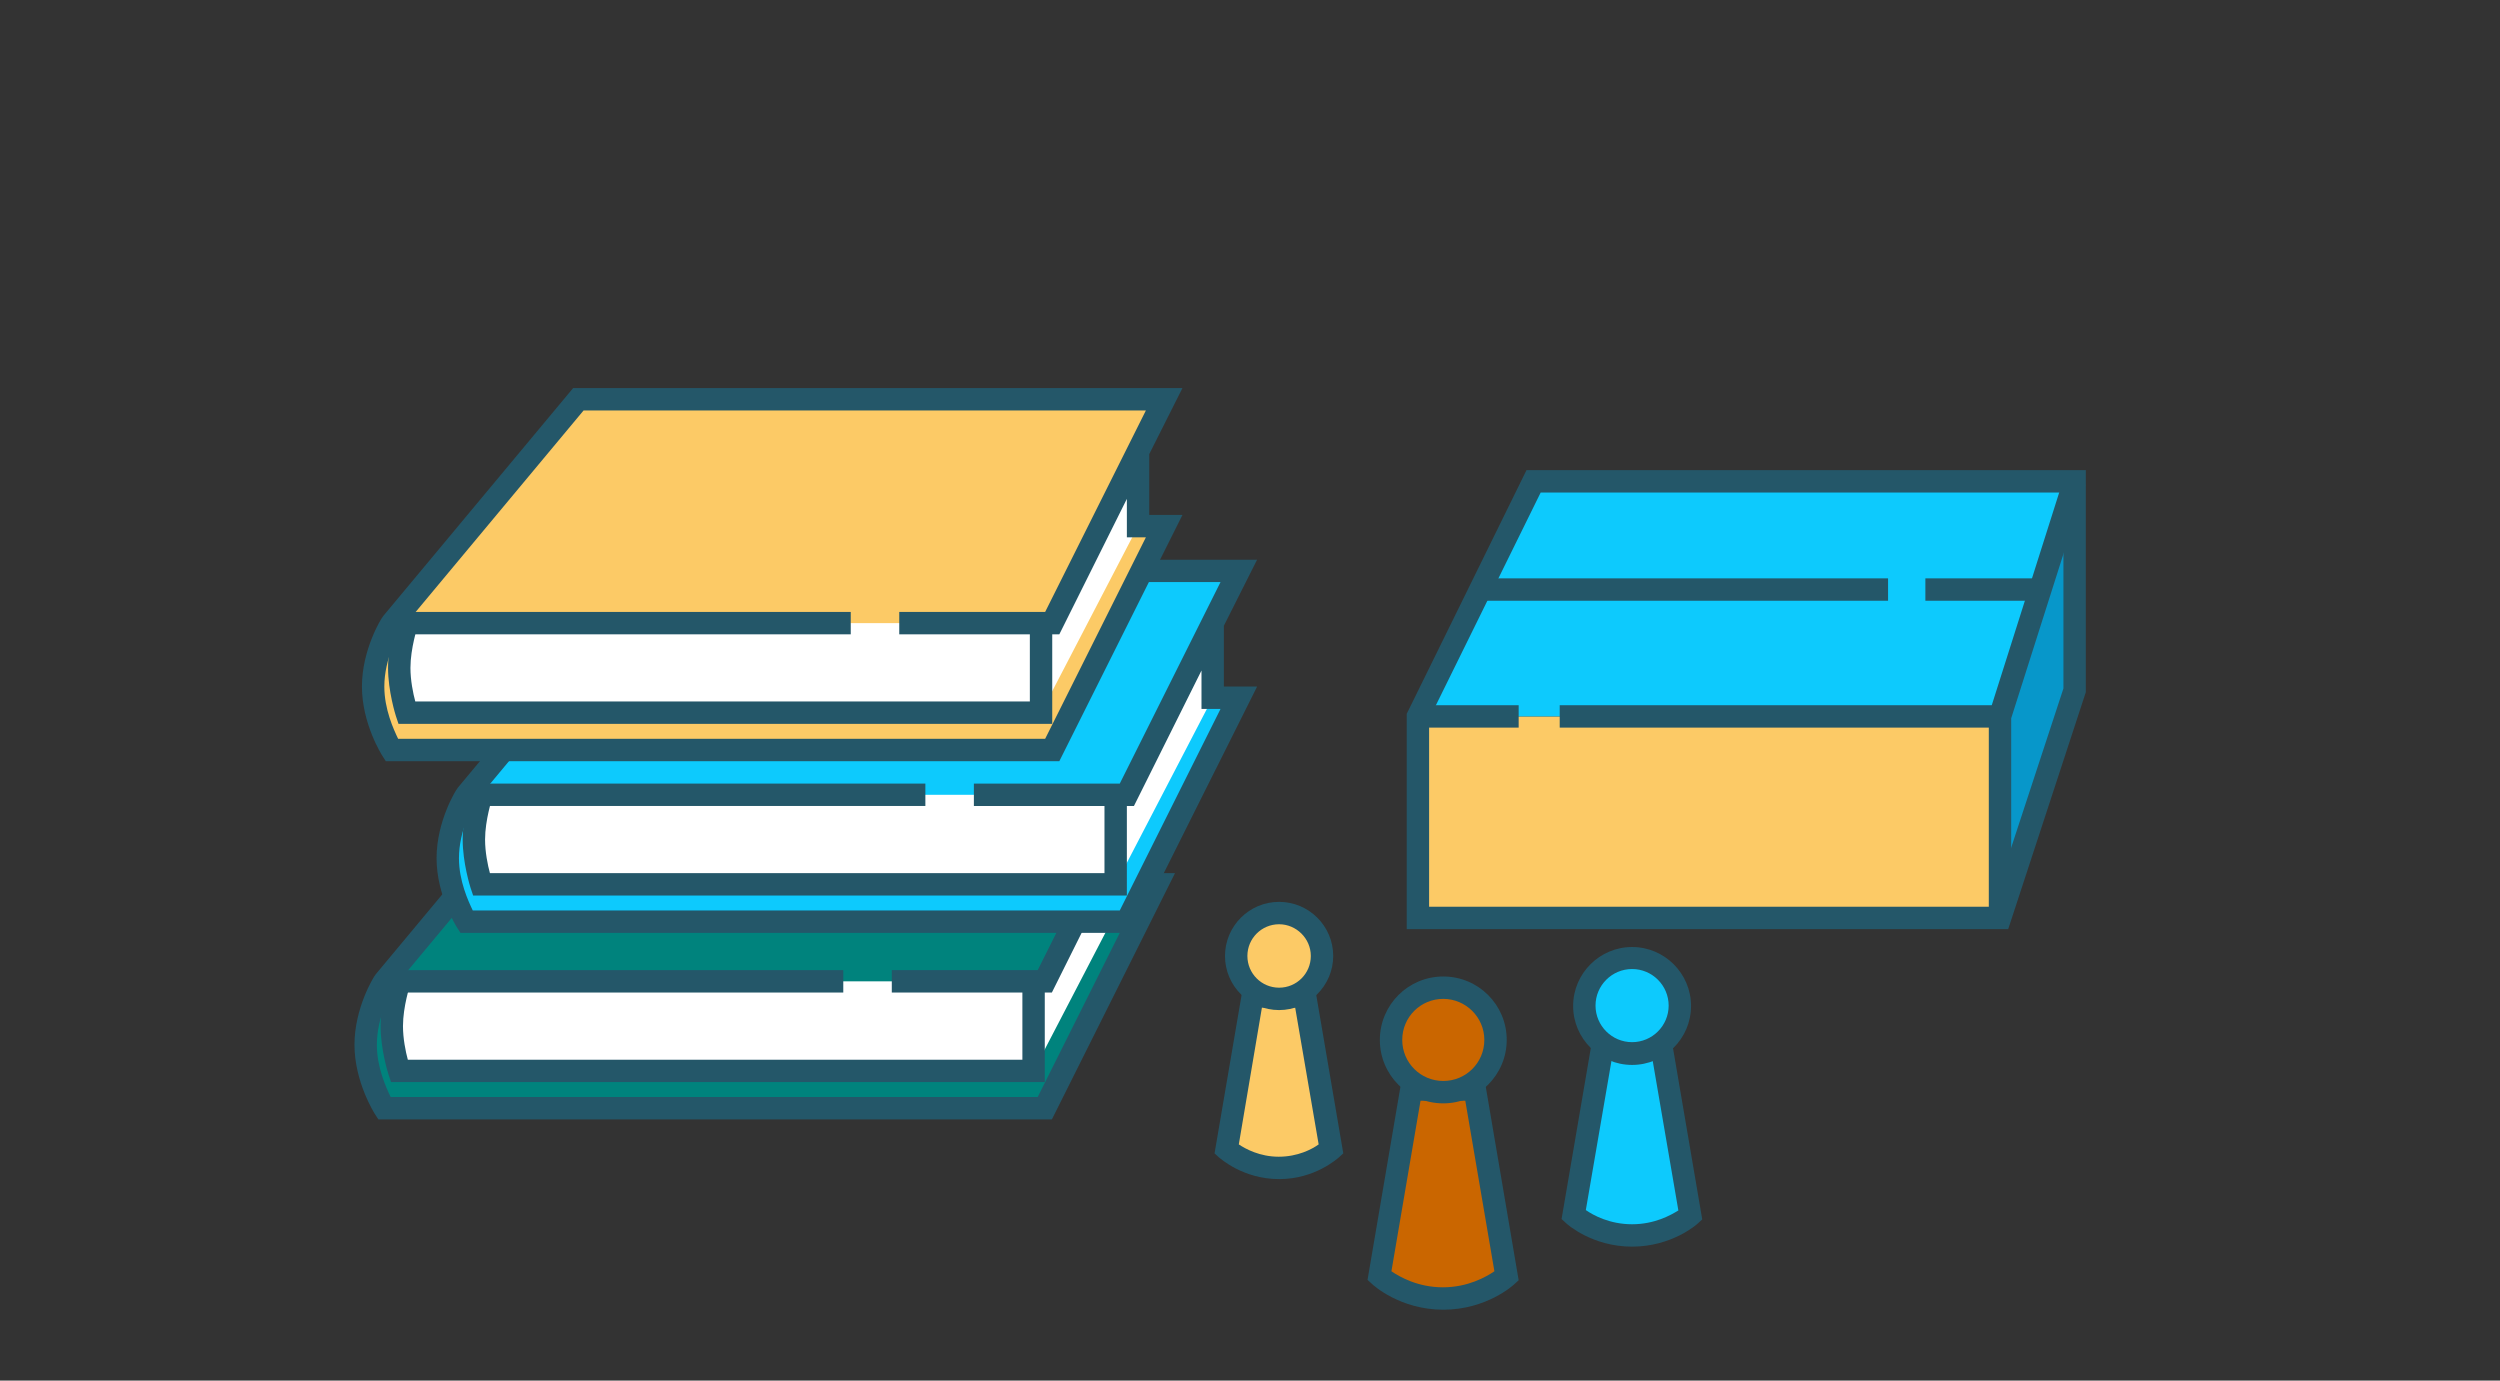 <?xml version="1.0" encoding="UTF-8"?> <svg xmlns="http://www.w3.org/2000/svg" xmlns:xlink="http://www.w3.org/1999/xlink" version="1.1" id="Ebene_1" x="0px" y="0px" width="670px" height="370px" viewBox="0 0 670 370" style="enable-background:new 0 0 670 370;" xml:space="preserve"><rect x="0" y="0" width="670" height="370" fill="#333333" stroke="none"/> <style type="text/css"> .st0{fill:#FCCA66;} .st1{fill:#0DCAFD;} .st2{fill:#0797CA;} .st3{fill:#245769;} .st4{fill:#FFFFFF;} .st5{fill:#00837D;} .st6{fill:#CA6600;} </style> <g id="Buch-_und_Sachspenden"> <g> <rect x="380" y="192" class="st0" width="156" height="54"></rect> <polygon class="st1" points="536,192 556,129 411,129 380,192 "></polygon> <polygon class="st2" points="536,246 536,192 556,129 556,185 "></polygon> <path class="st3" d="M538.2,249H377v-57.7l0.3-0.6l31.8-64.7H559v59.5L538.2,249z M383,243h150.8l19.2-58.5V132H412.9L383,192.7 V243z"></path> <rect x="380" y="189" class="st3" width="27" height="6"></rect> <rect x="418" y="189" class="st3" width="118" height="6"></rect> <polygon class="st3" points="539,246 533,246 533,191.5 553.1,128.1 558.9,129.9 539,192.5 "></polygon> <rect x="397" y="155" class="st3" width="109" height="6"></rect> <rect x="516" y="155" class="st3" width="30" height="6"></rect> </g> <g> <g> <polygon class="st4" points="301.7,213.7 303,237 310,237 279.2,297 104,297 104,263 "></polygon> <path class="st5" d="M303,237l-26,50H107c0,0-2-7.5-2-12s1.5-10.3,1.5-10.3s-8.4,8.9-8.4,16.9s4.9,15.3,4.9,15.3h177l30-60h-7 V237z"></path> <polygon class="st5" points="280,263 104,263 153,203 310,203 "></polygon> <rect x="103" y="260" class="st3" width="123" height="6"></rect> <path class="st3" d="M281.9,300H101.4l-0.9-1.4c-0.2-0.3-5.5-8.7-5.5-18.6s5.2-18.3,5.5-18.6l0.2-0.3l50.9-61.1h163.3l-8.9,17.7 V234h8.9L281.9,300z M104.7,294h173.4l27-54H300v-10.3L281.9,266H239v-6h39.1l27-54H154.4l-49,58.8c-0.6,1-4.4,7.7-4.4,15.2 C101,286.1,103.5,291.5,104.7,294z"></path> <path class="st3" d="M280,290H104.8l-0.7-2.1c-0.1-0.3-2.1-6.7-2.1-12.9s2.1-12.7,2.1-12.9l5.7,1.9l-2.8-1l2.9,0.9 c0,0.1-1.9,5.8-1.9,11.1c0,3.3,0.7,6.8,1.3,9H274v-21h6V290z"></path> </g> <g> <polygon class="st4" points="323.7,163.7 325,187 332,187 301.2,247 126,247 126,213 "></polygon> <path class="st1" d="M325,187l-26,50H129c0,0-2-7.5-2-12s1.5-10.3,1.5-10.3s-8.4,8.9-8.4,16.9s4.9,15.3,4.9,15.3h177l30-60h-7 V187z"></path> <polygon class="st1" points="302,213 126,213 175,153 332,153 "></polygon> <rect x="125" y="210" class="st3" width="123" height="6"></rect> <path class="st3" d="M303.9,250H123.4l-0.9-1.4c-0.2-0.3-5.5-8.7-5.5-18.6s5.2-18.3,5.5-18.6l0.2-0.3l50.9-61.1h163.3l-8.9,17.7 V184h8.9L303.9,250z M126.7,244h173.4l27-54H322v-10.3L303.9,216H261v-6h39.1l27-54H176.4l-49,58.8c-0.6,1-4.4,7.7-4.4,15.2 C123,236.1,125.5,241.5,126.7,244z"></path> <path class="st3" d="M302,240H126.8l-0.7-2.1c-0.1-0.3-2.1-6.7-2.1-12.9s2.1-12.7,2.1-12.9l5.7,1.9l-2.8-1l2.9,0.9 c0,0.1-1.9,5.8-1.9,11.1c0,3.3,0.7,6.8,1.3,9H296v-21h6V240z"></path> </g> <g> <polygon class="st4" points="303.7,117.7 305,141 312,141 281.2,201 106,201 106,167 "></polygon> <path class="st0" d="M305,141l-26,50H109c0,0-2-7.5-2-12s1.5-10.3,1.5-10.3s-8.4,8.9-8.4,16.9s4.9,15.3,4.9,15.3h177l30-60h-7 V141z"></path> <polygon class="st0" points="282,167 106,167 155,107 312,107 "></polygon> <rect x="105" y="164" class="st3" width="123" height="6"></rect> <path class="st3" d="M283.9,204H103.4l-0.9-1.4c-0.2-0.3-5.5-8.7-5.5-18.6s5.2-18.3,5.5-18.6l0.2-0.3l50.9-61.1h163.3l-8.9,17.7 V138h8.9L283.9,204z M106.7,198h173.4l27-54H302v-10.3L283.9,170H241v-6h39.1l27-54H156.4l-49,58.8c-0.6,1-4.4,7.7-4.4,15.2 C103,190.1,105.5,195.5,106.7,198z"></path> <path class="st3" d="M282,194H106.8l-0.7-2.1c-0.1-0.3-2.1-6.7-2.1-12.9s2.1-12.7,2.1-12.9l5.7,1.9l-2.8-1l2.9,0.9 c0,0.1-1.9,5.8-1.9,11.1c0,3.3,0.7,6.8,1.3,9H276v-21h6V194z"></path> </g> </g> <g> <path class="st0" d="M349.8,267h-14l-7,41c0,0,5.3,5,14,5s14-5,14-5L349.8,267z"></path> <path class="st3" d="M342.8,316c-9.7,0-15.8-5.6-16.1-5.8l-1.2-1.1l7.7-45.1h19.1l7.7,45.1l-1.2,1.1 C358.5,310.4,352.5,316,342.8,316z M332,306.7c1.8,1.2,5.6,3.3,10.7,3.3s8.9-2,10.7-3.3l-6.3-36.7h-8.9L332,306.7z"></path> <circle class="st0" cx="342.8" cy="256.2" r="11.5"></circle> <path class="st3" d="M342.8,270.7c-8,0-14.5-6.5-14.5-14.5s6.5-14.5,14.5-14.5s14.5,6.5,14.5,14.5S350.7,270.7,342.8,270.7z M342.8,247.7c-4.7,0-8.5,3.8-8.5,8.5s3.8,8.5,8.5,8.5s8.5-3.8,8.5-8.5S347.4,247.7,342.8,247.7z"></path> </g> <g> <path class="st1" d="M445.2,280h-15.6l-7.8,45.6c0,0,6,5.5,15.6,5.5c9.7,0,15.6-5.4,15.6-5.4L445.2,280z"></path> <path class="st3" d="M437.4,334.1c-10.7,0-17.4-6-17.7-6.3l-1.2-1.1L427,277h20.7l8.5,49.8l-1.2,1.1 C454.8,328.1,448.1,334.1,437.4,334.1z M425,324.3c2,1.4,6.4,3.8,12.4,3.8s10.3-2.4,12.4-3.7l-7.1-41.4h-10.6L425,324.3z"></path> <path class="st1" d="M450.2,269.5c0,7.1-5.8,12.8-12.8,12.8c-7.1,0-12.8-5.8-12.8-12.8c0-7.1,5.8-12.8,12.8-12.8 C444.5,256.7,450.2,262.4,450.2,269.5z"></path> <path class="st3" d="M437.4,285.4c-8.7,0-15.8-7.1-15.8-15.8c0-8.7,7.1-15.8,15.8-15.8c8.7,0,15.8,7.1,15.8,15.8 C453.2,278.3,446.1,285.4,437.4,285.4z M437.4,259.7c-5.4,0-9.8,4.4-9.8,9.8s4.4,9.8,9.8,9.8s9.8-4.4,9.8-9.8 C447.2,264.1,442.8,259.7,437.4,259.7z"></path> </g> <g> <path class="st6" d="M395.3,292h-17.1l-8.5,50c0,0,6.5,6.1,17.1,6.1s17.1-6.1,17.1-6.1L395.3,292z"></path> <path class="st3" d="M386.8,351c-11.6,0-18.8-6.6-19.1-6.9l-1.2-1.1l9.2-54h22.1l9.2,54.1l-1.2,1.1 C405.6,344.4,398.4,351,386.8,351z M372.9,340.7c2.2,1.5,7.1,4.3,13.8,4.3c6.7,0,11.6-2.8,13.8-4.3l-7.8-45.7h-12L372.9,340.7z"></path> <circle class="st6" cx="386.8" cy="278.7" r="14"></circle> <path class="st3" d="M386.8,295.7c-9.4,0-17-7.6-17-17s7.6-17,17-17s17,7.6,17,17S396.1,295.7,386.8,295.7z M386.8,267.7 c-6.1,0-11,4.9-11,11s4.9,11,11,11s11-4.9,11-11S392.8,267.7,386.8,267.7z"></path> </g> </g> </svg> 